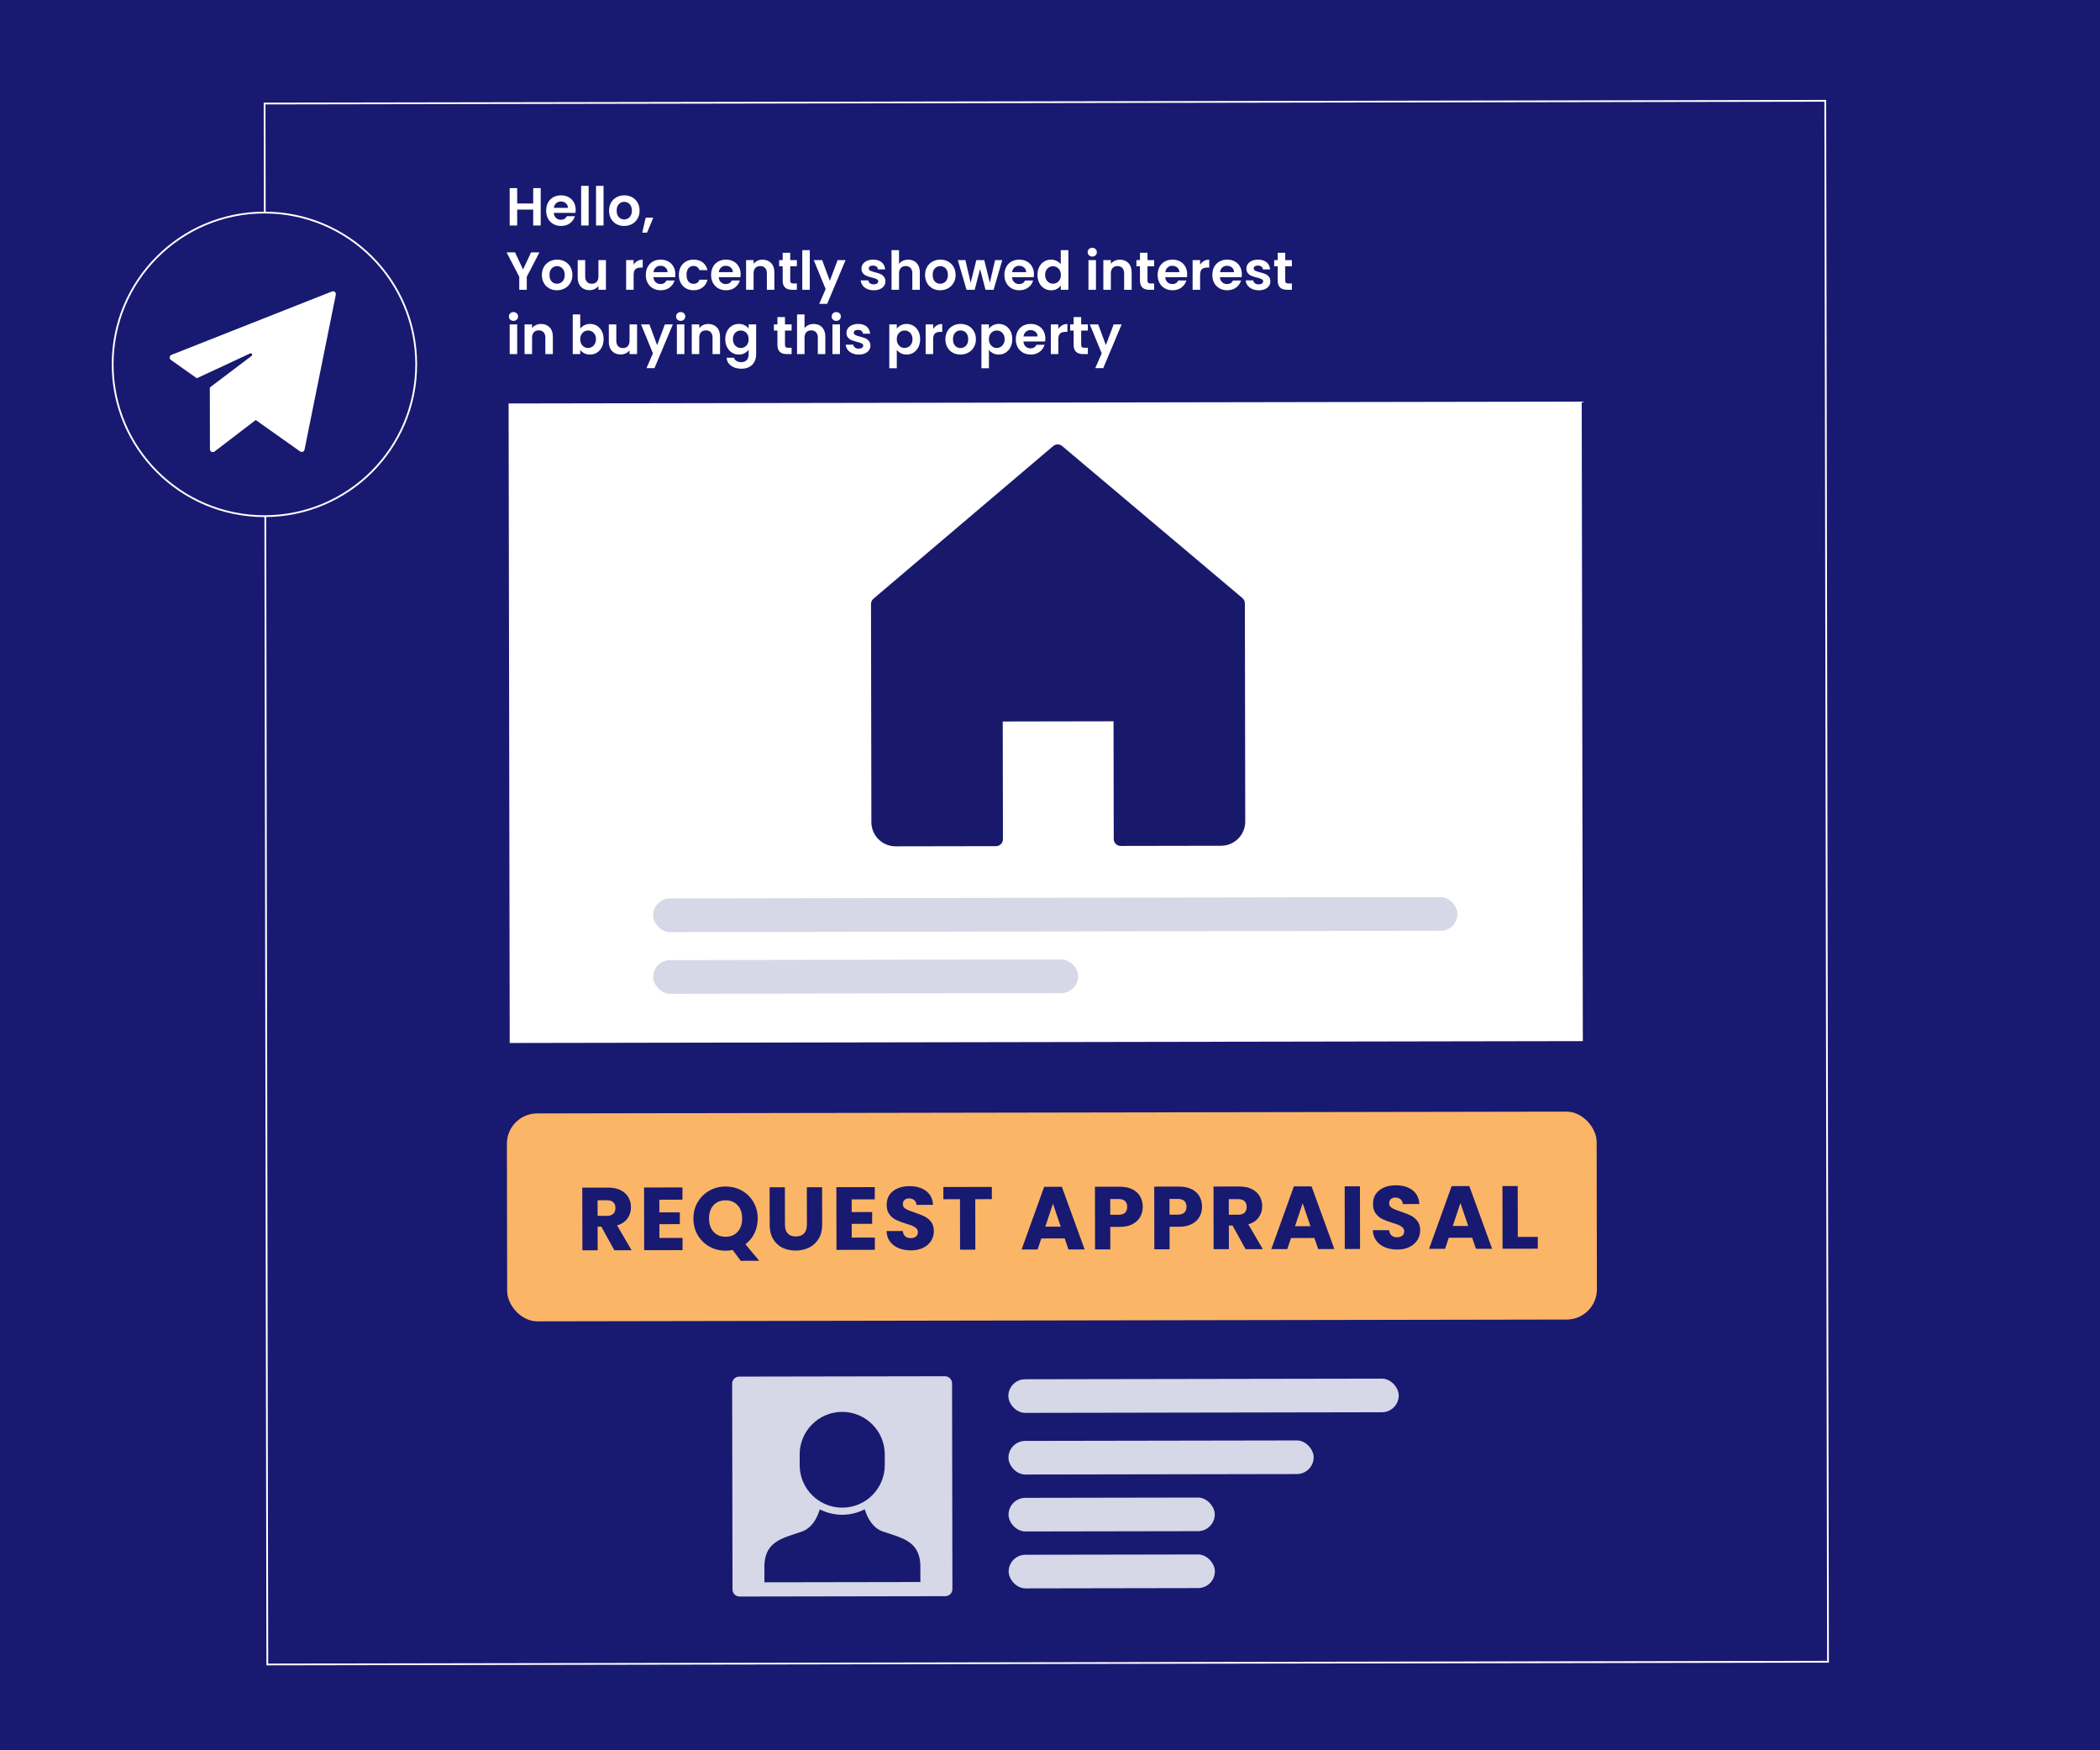 <?xml version="1.0" encoding="UTF-8"?><svg id="Layer_1" xmlns="http://www.w3.org/2000/svg" viewBox="0 0 1176 980"><defs><style>.cls-1{fill:#fff;}.cls-2{fill:#fbb567;}.cls-3{fill:#d6d7e7;}.cls-4{fill:#19196b;}.cls-5,.cls-6{fill:#181970;}.cls-6,.cls-7{stroke:#fff;stroke-miterlimit:10;}.cls-7{fill:none;}</style></defs><rect class="cls-5" x="-3.74" y="-.39" width="1183.47" height="980.78"/><rect class="cls-1" x="285.11" y="225.4" width="600.95" height="358.08" transform="translate(-.69 1) rotate(-.1)"/><path class="cls-4" d="m695.77,334.87l-100.96-85.13c-1.45-1.22-3.57-1.22-5.01,0l-100.67,85.48c-.87.74-1.37,1.82-1.37,2.96l.21,122.14c.01,7.5,6.1,13.56,13.59,13.55l56.22-.1c2.14,0,3.87-1.74,3.87-3.88l-.11-65.92,62.04-.11.11,65.92c0,2.14,1.74,3.87,3.88,3.87l56.22-.1c7.5-.01,13.56-6.1,13.55-13.59l-.21-122.14c0-1.14-.5-2.22-1.38-2.96Z"/><rect class="cls-3" x="365.72" y="502.71" width="450.43" height="18.83" rx="9.42" ry="9.42" transform="translate(-.87 1.01) rotate(-.1)"/><rect class="cls-3" x="365.77" y="537.42" width="237.95" height="18.83" rx="9.42" ry="9.42" transform="translate(-.93 .83) rotate(-.1)"/><rect class="cls-3" x="564.64" y="772.11" width="218.62" height="18.83" rx="9.42" ry="9.42" transform="translate(-1.33 1.15) rotate(-.1)"/><rect class="cls-3" x="564.7" y="806.67" width="170.92" height="18.83" rx="9.42" ry="9.42" transform="translate(-1.39 1.11) rotate(-.1)"/><rect class="cls-3" x="564.75" y="838.6" width="115.49" height="18.83" rx="9.42" ry="9.42" transform="translate(-1.45 1.06) rotate(-.1)"/><rect class="cls-3" x="564.81" y="870.47" width="115.49" height="18.83" rx="9.42" ry="9.42" transform="translate(-1.5 1.06) rotate(-.1)"/><rect class="cls-2" x="283.91" y="622.93" width="610.26" height="116.42" rx="16.94" ry="16.94" transform="translate(-1.16 1.01) rotate(-.1)"/><g><path class="cls-5" d="m344.04,700.03l-7.32-13.24h-2.05s.02,13.25.02,13.25h-8.55s-.06-35.08-.06-35.08l14.35-.02c2.77,0,5.13.47,7.08,1.44,1.95.96,3.41,2.29,4.38,3.97s1.46,3.56,1.46,5.62c0,2.33-.65,4.42-1.96,6.25-1.31,1.83-3.25,3.14-5.82,3.91l8.12,13.89-9.65.02Zm-9.38-19.28h5.3c1.57-.01,2.74-.4,3.52-1.17.78-.77,1.17-1.85,1.17-3.25,0-1.33-.4-2.38-1.18-3.15-.79-.76-1.96-1.15-3.53-1.14h-5.3s.01,8.71.01,8.71Z"/><path class="cls-5" d="m369.24,671.73v7.1s11.46-.02,11.46-.02v6.6s-11.44.02-11.44.02v7.7s12.96-.02,12.96-.02v6.85s-21.49.04-21.49.04l-.06-35.1,21.5-.04v6.85s-12.94.02-12.94.02Z"/><path class="cls-5" d="m414.8,705.91l-4.51-6.04c-1.33.27-2.63.4-3.9.41-3.3,0-6.33-.75-9.08-2.29-2.75-1.53-4.94-3.67-6.56-6.41-1.62-2.75-2.43-5.84-2.44-9.27,0-3.43.8-6.52,2.41-9.25,1.61-2.74,3.79-4.87,6.54-6.41,2.75-1.54,5.77-2.31,9.07-2.31,3.3,0,6.33.76,9.08,2.28,2.75,1.53,4.92,3.66,6.51,6.39,1.59,2.73,2.39,5.81,2.39,9.25,0,3-.6,5.74-1.81,8.23-1.21,2.49-2.9,4.55-5.06,6.18l7.72,9.24-10.35.02Zm-15.2-16.2c1.69,1.85,3.95,2.77,6.78,2.76,2.8,0,5.04-.94,6.72-2.81,1.68-1.87,2.52-4.34,2.51-7.41,0-3.1-.85-5.57-2.54-7.42-1.69-1.85-3.93-2.77-6.73-2.76-2.83,0-5.09.92-6.77,2.76-1.68,1.84-2.52,4.32-2.51,7.45,0,3.1.85,5.57,2.54,7.42Z"/><path class="cls-5" d="m439.53,664.77l.04,21c0,2.1.52,3.72,1.56,4.85,1.04,1.13,2.55,1.7,4.55,1.69,2,0,3.53-.57,4.6-1.71,1.06-1.13,1.59-2.75,1.59-4.85l-.04-21h8.55s.04,20.93.04,20.93c0,3.13-.66,5.79-1.99,7.95-1.33,2.17-3.12,3.8-5.37,4.91-2.25,1.1-4.75,1.66-7.52,1.66-2.77,0-5.24-.53-7.43-1.61-2.19-1.08-3.91-2.71-5.18-4.89-1.27-2.18-1.91-4.84-1.91-7.97l-.04-20.95h8.55Z"/><path class="cls-5" d="m476.94,671.55v7.1s11.46-.02,11.46-.02v6.6s-11.44.02-11.44.02v7.7s12.96-.02,12.96-.02v6.85s-21.49.04-21.49.04l-.06-35.1,21.5-.04v6.85s-12.94.02-12.94.02Z"/><path class="cls-5" d="m503.29,698.86c-2.04-.83-3.66-2.06-4.88-3.69-1.22-1.63-1.87-3.6-1.94-5.9l9.1-.02c.13,1.3.59,2.29,1.35,2.97.77.68,1.77,1.02,3,1.02,1.27,0,2.27-.29,3-.88.73-.58,1.1-1.39,1.1-2.43,0-.87-.29-1.58-.88-2.15-.58-.57-1.3-1.03-2.15-1.4-.85-.37-2.06-.78-3.63-1.24-2.27-.7-4.12-1.39-5.55-2.09-1.43-.7-2.67-1.73-3.71-3.09-1.04-1.36-1.56-3.15-1.56-5.35,0-3.27,1.17-5.83,3.54-7.68,2.36-1.85,5.45-2.78,9.25-2.79,3.87,0,6.98.91,9.35,2.76,2.37,1.85,3.64,4.42,3.81,7.72l-9.25.02c-.07-1.13-.49-2.02-1.25-2.67-.77-.65-1.75-.97-2.95-.97-1.03,0-1.87.28-2.5.83-.63.55-.95,1.34-.95,2.38,0,1.13.54,2.02,1.6,2.65,1.07.63,2.74,1.31,5,2.04,2.27.76,4.11,1.49,5.53,2.19,1.42.7,2.64,1.71,3.68,3.04,1.04,1.33,1.55,3.05,1.56,5.15,0,2-.5,3.82-1.51,5.45-1.01,1.63-2.49,2.94-4.42,3.91-1.93.97-4.21,1.46-6.85,1.46-2.57,0-4.87-.41-6.9-1.24Z"/><path class="cls-5" d="m555.43,664.57v6.85s-9.29.02-9.29.02l.05,28.25h-8.55s-.05-28.24-.05-28.24l-9.3.02v-6.85s27.14-.05,27.14-.05Z"/><path class="cls-5" d="m596.23,693.4l-13.1.02-2.09,6.2h-8.95s12.64-35.11,12.64-35.11l9.9-.02,12.76,35.08h-9.05s-2.11-6.18-2.11-6.18Zm-2.21-6.6l-4.37-12.84-4.28,12.86h8.65Z"/><path class="cls-5" d="m638.55,681.3c-.93,1.69-2.36,3.05-4.29,4.08-1.93,1.04-4.33,1.56-7.2,1.56h-5.3s.02,12.61.02,12.61h-8.55s-.06-35.08-.06-35.08l13.85-.02c2.8,0,5.17.47,7.1,1.44,1.93.96,3.39,2.29,4.36,3.99.97,1.7,1.46,3.65,1.46,5.85,0,2.03-.46,3.89-1.39,5.58Zm-8.5-2.31c.8-.77,1.2-1.85,1.19-3.25,0-1.4-.41-2.48-1.21-3.25s-2.02-1.15-3.65-1.14h-4.65s.02,8.81.02,8.81h4.65c1.63-.01,2.85-.4,3.65-1.16Z"/><path class="cls-5" d="m671.75,681.24c-.93,1.69-2.36,3.05-4.29,4.08-1.93,1.04-4.33,1.56-7.2,1.56h-5.3s.02,12.61.02,12.61h-8.55s-.06-35.08-.06-35.08l13.85-.02c2.8,0,5.17.47,7.1,1.44,1.93.96,3.39,2.29,4.36,3.99.97,1.7,1.46,3.65,1.46,5.85,0,2.03-.46,3.89-1.39,5.58Zm-8.5-2.31c.8-.77,1.2-1.85,1.19-3.25,0-1.4-.41-2.48-1.21-3.25s-2.02-1.15-3.65-1.14h-4.65s.02,8.81.02,8.81h4.65c1.63-.01,2.85-.4,3.65-1.16Z"/><path class="cls-5" d="m697.53,699.42l-7.32-13.24h-2.05s.02,13.25.02,13.25h-8.55s-.06-35.08-.06-35.08l14.35-.02c2.77,0,5.13.47,7.08,1.44,1.95.96,3.41,2.29,4.38,3.97.97,1.68,1.46,3.56,1.46,5.62,0,2.33-.65,4.42-1.96,6.25-1.31,1.84-3.25,3.14-5.82,3.91l8.12,13.89-9.65.02Zm-9.38-19.28h5.3c1.57-.01,2.74-.4,3.52-1.17.78-.77,1.17-1.85,1.17-3.25,0-1.33-.4-2.38-1.18-3.15-.79-.77-1.96-1.15-3.53-1.14h-5.3s.01,8.71.01,8.71Z"/><path class="cls-5" d="m736.07,693.16l-13.1.02-2.09,6.2-8.95.02,12.64-35.12,9.9-.02,12.76,35.08-9.05.02-2.11-6.2Zm-2.21-6.6l-4.37-12.84-4.28,12.86h8.65Z"/><path class="cls-5" d="m761.57,664.22l.06,35.1h-8.55s-.06-35.08-.06-35.08h8.55Z"/><path class="cls-5" d="m775.63,698.39c-2.04-.83-3.66-2.06-4.88-3.69-1.22-1.63-1.87-3.6-1.94-5.9l9.1-.02c.13,1.3.59,2.29,1.35,2.97.77.68,1.77,1.02,3,1.02,1.27,0,2.27-.29,3-.88.73-.58,1.1-1.39,1.1-2.43,0-.87-.29-1.58-.88-2.15-.58-.56-1.3-1.03-2.15-1.4-.85-.37-2.06-.78-3.63-1.24-2.27-.7-4.12-1.39-5.55-2.09-1.43-.7-2.67-1.73-3.71-3.09-1.04-1.36-1.56-3.15-1.56-5.35,0-3.27,1.17-5.83,3.54-7.68,2.36-1.85,5.45-2.78,9.25-2.79,3.87,0,6.98.91,9.35,2.76,2.37,1.85,3.64,4.42,3.81,7.72l-9.25.02c-.07-1.13-.49-2.02-1.25-2.67-.77-.65-1.75-.97-2.95-.97-1.03,0-1.87.28-2.5.83-.63.55-.95,1.34-.95,2.38,0,1.13.54,2.02,1.6,2.65,1.07.63,2.74,1.31,5,2.04,2.27.76,4.11,1.49,5.53,2.19,1.42.7,2.64,1.71,3.68,3.04s1.55,3.05,1.56,5.15c0,2-.5,3.82-1.51,5.45-1.01,1.64-2.49,2.94-4.42,3.91-1.93.97-4.21,1.46-6.85,1.46-2.57,0-4.87-.41-6.9-1.24Z"/><path class="cls-5" d="m824.42,693.01l-13.1.02-2.09,6.2-8.95.02,12.64-35.12,9.9-.02,12.76,35.08-9.05.02-2.11-6.2Zm-2.21-6.6l-4.37-12.84-4.28,12.86h8.65Z"/><path class="cls-5" d="m849.97,692.57l11.2-.02v6.6s-19.74.03-19.74.03l-.06-35.1h8.55s.05,28.49.05,28.49Z"/></g><rect class="cls-7" x="148.91" y="57.23" width="873.98" height="873.98" transform="translate(-.84 1) rotate(-.1)"/><path class="cls-3" d="m529.17,770.57l-115.2.2c-2.19,0-3.97,1.78-3.97,3.98l.2,115.2c0,2.19,1.78,3.97,3.98,3.97l115.2-.2c2.19,0,3.97-1.78,3.97-3.98l-.2-115.2c0-2.19-1.78-3.97-3.98-3.97Zm-81.36,43.83c-.02-13.16,10.63-23.85,23.79-23.87s23.85,10.63,23.87,23.79v5.96c.03,13.16-10.62,23.85-23.78,23.87-13.16.02-23.85-10.63-23.87-23.79v-5.96Zm67.61,71.39l-87.34.15-.02-9.93c.71-12.94,9.95-14.74,20.73-18.36,5.89-1.97,8.87-7.79,10.3-12.54,3.78,1.92,8.05,3.03,12.58,3.02s8.79-1.13,12.57-3.06c1.45,4.75,4.45,10.55,10.35,12.51,10.79,3.58,20.04,5.35,20.8,18.28l.02,9.93Z"/><circle class="cls-6" cx="148.08" cy="204.01" r="85"/><path class="cls-1" d="m187.53,163.45c-.45-.38-1.07-.48-1.62-.26l-89.9,35.5c-.83.33-1.23,1.26-.91,2.08.11.29.31.54.57.72l14.54,10.3,29.87-13.9c.87-.41,1.59.79.82,1.37l-23.4,17.7.06,34.58c0,.89.71,1.61,1.6,1.61.36,0,.7-.12.98-.33l23.07-17.65,24.83,17.59c.27.19.6.3.93.3.2,0,.4-.04.59-.11.51-.2.87-.64.98-1.18l17.52-86.78c.12-.58-.09-1.17-.54-1.55Z"/><g><path class="cls-1" d="m302.79,105.32v20.94h-4.2v-8.91h-8.97v8.91h-4.2v-20.94h4.2v8.61h8.97v-8.61h4.2Z"/><path class="cls-1" d="m322.26,119.21h-12.15c.1,1.2.52,2.14,1.26,2.82.74.68,1.65,1.02,2.73,1.02,1.56,0,2.67-.67,3.33-2.01h4.53c-.48,1.6-1.4,2.92-2.76,3.94-1.36,1.03-3.03,1.54-5.01,1.54-1.6,0-3.04-.35-4.31-1.06s-2.26-1.71-2.97-3.01c-.71-1.3-1.06-2.8-1.06-4.5s.35-3.23,1.05-4.53c.7-1.3,1.68-2.3,2.94-3,1.26-.7,2.71-1.05,4.35-1.05s2.99.34,4.25,1.02c1.25.68,2.22,1.65,2.91,2.9s1.04,2.68,1.04,4.3c0,.6-.04,1.14-.12,1.62Zm-4.23-2.82c-.02-1.08-.41-1.94-1.17-2.59-.76-.65-1.69-.98-2.79-.98-1.04,0-1.92.32-2.62.95s-1.15,1.5-1.31,2.62h7.89Z"/><path class="cls-1" d="m329.64,104.06v22.2h-4.2v-22.2h4.2Z"/><path class="cls-1" d="m337.98,104.06v22.2h-4.2v-22.2h4.2Z"/><path class="cls-1" d="m345.18,125.46c-1.28-.71-2.29-1.71-3.01-3.01-.73-1.3-1.1-2.8-1.1-4.5s.38-3.2,1.12-4.5,1.77-2.31,3.08-3.02c1.3-.71,2.75-1.06,4.35-1.06s3.05.35,4.35,1.06c1.3.71,2.33,1.72,3.08,3.02s1.12,2.8,1.12,4.5-.39,3.2-1.16,4.5-1.81,2.3-3.12,3.01c-1.31.71-2.78,1.06-4.4,1.06s-3.04-.35-4.32-1.06Zm6.47-3.15c.67-.37,1.2-.92,1.6-1.67.4-.74.6-1.64.6-2.7,0-1.58-.42-2.79-1.24-3.65-.83-.85-1.85-1.28-3.05-1.28s-2.2.43-3.01,1.28c-.81.85-1.22,2.07-1.22,3.65s.4,2.79,1.19,3.64c.79.85,1.79,1.28,2.99,1.28.76,0,1.47-.18,2.15-.56Z"/><path class="cls-1" d="m365.85,121.85l-3.51,8.43h-2.7l1.95-8.43h4.26Z"/><path class="cls-1" d="m302.07,141.32l-7.08,13.65v7.29h-4.2v-7.29l-7.11-13.65h4.74l4.5,9.57,4.47-9.57h4.68Z"/><path class="cls-1" d="m307.56,161.46c-1.28-.71-2.29-1.71-3.01-3.01-.73-1.3-1.1-2.8-1.1-4.5s.38-3.2,1.12-4.5,1.77-2.31,3.08-3.02c1.3-.71,2.75-1.06,4.35-1.06s3.05.35,4.35,1.06c1.3.71,2.33,1.72,3.08,3.02s1.12,2.8,1.12,4.5-.39,3.2-1.16,4.5-1.81,2.3-3.12,3.01c-1.31.71-2.78,1.06-4.4,1.06s-3.04-.35-4.32-1.06Zm6.47-3.15c.67-.37,1.2-.92,1.6-1.67.4-.74.6-1.64.6-2.7,0-1.58-.42-2.79-1.24-3.65-.83-.85-1.85-1.28-3.05-1.28s-2.2.43-3.01,1.28c-.81.85-1.22,2.07-1.22,3.65s.4,2.79,1.19,3.64c.79.85,1.79,1.28,2.99,1.28.76,0,1.47-.18,2.15-.56Z"/><path class="cls-1" d="m339.33,145.64v16.62h-4.23v-2.1c-.54.72-1.24,1.29-2.11,1.69-.87.41-1.81.62-2.83.62-1.3,0-2.45-.27-3.45-.83-1-.55-1.78-1.36-2.35-2.43-.57-1.07-.85-2.34-.85-3.83v-9.75h4.2v9.15c0,1.32.33,2.33.99,3.04.66.71,1.56,1.06,2.7,1.06s2.07-.35,2.73-1.06.99-1.73.99-3.04v-9.15h4.23Z"/><path class="cls-1" d="m356.93,146.15c.87-.5,1.86-.75,2.99-.75v4.41h-1.11c-1.32,0-2.31.31-2.98.93-.67.62-1,1.7-1,3.24v8.28h-4.2v-16.62h4.2v2.58c.54-.88,1.25-1.57,2.11-2.07Z"/><path class="cls-1" d="m378.06,155.21h-12.15c.1,1.2.52,2.14,1.26,2.82.74.68,1.65,1.02,2.73,1.02,1.56,0,2.67-.67,3.33-2.01h4.53c-.48,1.6-1.4,2.92-2.76,3.94-1.36,1.03-3.03,1.54-5.01,1.54-1.6,0-3.04-.35-4.31-1.06s-2.26-1.71-2.97-3.01c-.71-1.3-1.06-2.8-1.06-4.5s.35-3.23,1.05-4.53c.7-1.3,1.68-2.3,2.94-3,1.26-.7,2.71-1.05,4.35-1.05s2.99.34,4.25,1.02c1.25.68,2.22,1.65,2.91,2.9s1.04,2.68,1.04,4.3c0,.6-.04,1.14-.12,1.62Zm-4.23-2.82c-.02-1.08-.41-1.94-1.17-2.59-.76-.65-1.69-.98-2.79-.98-1.04,0-1.92.32-2.62.95s-1.15,1.5-1.31,2.62h7.89Z"/><path class="cls-1" d="m381.21,149.43c.7-1.29,1.67-2.29,2.91-3,1.24-.71,2.66-1.06,4.26-1.06,2.06,0,3.77.51,5.12,1.54,1.35,1.03,2.25,2.47,2.71,4.33h-4.53c-.24-.72-.64-1.29-1.21-1.7-.57-.41-1.27-.62-2.11-.62-1.2,0-2.15.44-2.85,1.31-.7.87-1.05,2.1-1.05,3.71s.35,2.8,1.05,3.67c.7.87,1.65,1.3,2.85,1.3,1.7,0,2.81-.76,3.33-2.28h4.53c-.46,1.8-1.37,3.23-2.73,4.29-1.36,1.06-3.06,1.59-5.1,1.59-1.6,0-3.02-.35-4.26-1.06-1.24-.71-2.21-1.71-2.91-3-.7-1.29-1.05-2.79-1.05-4.51s.35-3.23,1.05-4.52Z"/><path class="cls-1" d="m414.63,155.21h-12.15c.1,1.2.52,2.14,1.26,2.82.74.68,1.65,1.02,2.73,1.02,1.56,0,2.67-.67,3.33-2.01h4.53c-.48,1.6-1.4,2.92-2.76,3.94-1.36,1.03-3.03,1.54-5.01,1.54-1.6,0-3.04-.35-4.31-1.06s-2.26-1.71-2.97-3.01c-.71-1.3-1.06-2.8-1.06-4.5s.35-3.23,1.05-4.53c.7-1.3,1.68-2.3,2.94-3,1.26-.7,2.71-1.05,4.35-1.05s2.99.34,4.25,1.02c1.25.68,2.22,1.65,2.91,2.9s1.04,2.68,1.04,4.3c0,.6-.04,1.14-.12,1.62Zm-4.23-2.82c-.02-1.08-.41-1.94-1.17-2.59-.76-.65-1.69-.98-2.79-.98-1.04,0-1.92.32-2.62.95s-1.15,1.5-1.31,2.62h7.89Z"/><path class="cls-1" d="m431.82,147.27c1.22,1.25,1.83,3,1.83,5.24v9.75h-4.2v-9.18c0-1.32-.33-2.33-.99-3.04-.66-.71-1.56-1.07-2.7-1.07s-2.08.36-2.75,1.07c-.67.71-1,1.72-1,3.04v9.18h-4.2v-16.62h4.2v2.07c.56-.72,1.27-1.29,2.15-1.7.87-.41,1.82-.62,2.86-.62,1.98,0,3.58.63,4.8,1.88Z"/><path class="cls-1" d="m442.53,149.09v8.04c0,.56.14.96.41,1.21.27.25.72.38,1.36.38h1.95v3.54h-2.64c-3.54,0-5.31-1.72-5.31-5.16v-8.01h-1.98v-3.45h1.98v-4.11h4.23v4.11h3.72v3.45h-3.72Z"/><path class="cls-1" d="m453.48,140.06v22.2h-4.2v-22.2h4.2Z"/><path class="cls-1" d="m473.52,145.64l-10.29,24.48h-4.47l3.6-8.28-6.66-16.2h4.71l4.29,11.61,4.35-11.61h4.47Z"/><path class="cls-1" d="m485.61,161.79c-1.08-.49-1.94-1.16-2.56-2s-.98-1.77-1.04-2.79h4.23c.08.64.4,1.17.95,1.59.55.42,1.23.63,2.05.63s1.43-.16,1.88-.48c.45-.32.68-.73.68-1.23,0-.54-.28-.94-.83-1.21-.55-.27-1.42-.56-2.62-.88-1.24-.3-2.26-.61-3.04-.93-.79-.32-1.47-.81-2.04-1.47s-.85-1.55-.85-2.67c0-.92.26-1.76.79-2.52.53-.76,1.29-1.36,2.28-1.8.99-.44,2.16-.66,3.5-.66,1.98,0,3.56.5,4.74,1.48,1.18.99,1.83,2.33,1.95,4h-4.02c-.06-.66-.33-1.18-.82-1.57-.49-.39-1.15-.58-1.97-.58-.76,0-1.35.14-1.75.42-.41.28-.61.67-.61,1.17,0,.56.28.99.84,1.27.56.29,1.43.58,2.61.89,1.2.3,2.19.61,2.97.93.78.32,1.46.82,2.02,1.49s.86,1.55.89,2.65c0,.96-.27,1.82-.8,2.58-.53.76-1.29,1.36-2.28,1.79-.99.43-2.15.64-3.46.64s-2.58-.25-3.66-.73Z"/><path class="cls-1" d="m511.98,146.22c.98.55,1.74,1.36,2.29,2.43.55,1.07.83,2.36.83,3.86v9.75h-4.2v-9.18c0-1.32-.33-2.33-.99-3.04-.66-.71-1.56-1.07-2.7-1.07s-2.08.36-2.75,1.07c-.67.71-1,1.72-1,3.04v9.18h-4.2v-22.2h4.2v7.65c.54-.72,1.26-1.29,2.16-1.7.9-.41,1.9-.62,3-.62,1.26,0,2.38.28,3.36.83Z"/><path class="cls-1" d="m522.15,161.46c-1.28-.71-2.29-1.71-3.01-3.01-.73-1.3-1.1-2.8-1.1-4.5s.38-3.2,1.12-4.5,1.77-2.31,3.08-3.02c1.3-.71,2.75-1.06,4.35-1.06s3.05.35,4.35,1.06c1.3.71,2.33,1.72,3.08,3.02s1.12,2.8,1.12,4.5-.39,3.2-1.16,4.5-1.81,2.3-3.12,3.01c-1.31.71-2.78,1.06-4.4,1.06s-3.04-.35-4.32-1.06Zm6.47-3.15c.67-.37,1.2-.92,1.6-1.67.4-.74.6-1.64.6-2.7,0-1.58-.42-2.79-1.24-3.65-.83-.85-1.85-1.28-3.05-1.28s-2.2.43-3.01,1.28c-.81.85-1.22,2.07-1.22,3.65s.4,2.79,1.19,3.64c.79.85,1.79,1.28,2.99,1.28.76,0,1.47-.18,2.15-.56Z"/><path class="cls-1" d="m561.27,145.64l-4.86,16.62h-4.53l-3.03-11.61-3.03,11.61h-4.56l-4.89-16.62h4.26l2.94,12.66,3.18-12.66h4.44l3.12,12.63,2.94-12.63h4.02Z"/><path class="cls-1" d="m578.88,155.21h-12.15c.1,1.2.52,2.14,1.26,2.82.74.68,1.65,1.02,2.73,1.02,1.56,0,2.67-.67,3.33-2.01h4.53c-.48,1.6-1.4,2.92-2.76,3.94-1.36,1.03-3.03,1.54-5.01,1.54-1.6,0-3.04-.35-4.31-1.06s-2.26-1.71-2.97-3.01c-.71-1.3-1.06-2.8-1.06-4.5s.35-3.23,1.05-4.53c.7-1.3,1.68-2.3,2.94-3,1.26-.7,2.71-1.05,4.35-1.05s2.99.34,4.25,1.02c1.25.68,2.22,1.65,2.91,2.9s1.04,2.68,1.04,4.3c0,.6-.04,1.14-.12,1.62Zm-4.23-2.82c-.02-1.08-.41-1.94-1.17-2.59-.76-.65-1.69-.98-2.79-.98-1.04,0-1.92.32-2.62.95s-1.15,1.5-1.31,2.62h7.89Z"/><path class="cls-1" d="m581.98,149.42c.67-1.3,1.58-2.3,2.75-3,1.16-.7,2.45-1.05,3.87-1.05,1.08,0,2.11.24,3.09.71.98.47,1.76,1.09,2.34,1.88v-7.89h4.26v22.2h-4.26v-2.46c-.52.82-1.25,1.48-2.19,1.98-.94.5-2.03.75-3.27.75-1.4,0-2.68-.36-3.84-1.08-1.16-.72-2.08-1.74-2.75-3.05-.67-1.31-1-2.81-1-4.51s.33-3.17,1-4.47Zm11.48,1.91c-.4-.73-.94-1.29-1.62-1.68-.68-.39-1.41-.58-2.19-.58s-1.5.19-2.16.57-1.2.93-1.6,1.67c-.41.73-.62,1.59-.62,2.59s.21,1.88.62,2.62c.41.75.95,1.33,1.62,1.73.67.4,1.38.6,2.15.6s1.51-.2,2.19-.58,1.22-.95,1.62-1.68c.4-.73.6-1.61.6-2.62s-.2-1.9-.6-2.62Z"/><path class="cls-1" d="m609.82,142.95c-.49-.47-.73-1.05-.73-1.75s.24-1.29.73-1.76c.49-.47,1.11-.7,1.85-.7s1.35.23,1.84.7c.49.47.73,1.06.73,1.76s-.25,1.29-.73,1.75c-.49.47-1.11.71-1.84.71s-1.36-.24-1.85-.71Zm3.92,2.68v16.62h-4.2v-16.62h4.2Z"/><path class="cls-1" d="m631.89,147.27c1.22,1.25,1.83,3,1.83,5.24v9.75h-4.2v-9.18c0-1.32-.33-2.33-.99-3.04s-1.56-1.07-2.7-1.07-2.08.36-2.75,1.07-1,1.72-1,3.04v9.18h-4.2v-16.62h4.2v2.07c.56-.72,1.28-1.29,2.14-1.7.87-.41,1.83-.62,2.87-.62,1.98,0,3.58.63,4.8,1.88Z"/><path class="cls-1" d="m642.6,149.09v8.04c0,.56.13.96.41,1.21.27.25.72.38,1.37.38h1.95v3.54h-2.64c-3.54,0-5.31-1.72-5.31-5.16v-8.01h-1.98v-3.45h1.98v-4.11h4.23v4.11h3.72v3.45h-3.72Z"/><path class="cls-1" d="m664.68,155.21h-12.15c.1,1.2.52,2.14,1.26,2.82.74.68,1.65,1.02,2.73,1.02,1.56,0,2.67-.67,3.33-2.01h4.53c-.48,1.6-1.4,2.92-2.76,3.94-1.36,1.03-3.03,1.54-5.01,1.54-1.6,0-3.04-.35-4.3-1.06-1.27-.71-2.26-1.71-2.97-3.01s-1.06-2.8-1.06-4.5.35-3.23,1.05-4.53,1.68-2.3,2.94-3c1.26-.7,2.71-1.05,4.35-1.05s3,.34,4.25,1.02c1.25.68,2.22,1.65,2.91,2.9.69,1.25,1.03,2.68,1.03,4.3,0,.6-.04,1.14-.12,1.62Zm-4.23-2.82c-.02-1.08-.41-1.94-1.17-2.59-.76-.65-1.69-.98-2.79-.98-1.04,0-1.92.32-2.62.95s-1.15,1.5-1.3,2.62h7.89Z"/><path class="cls-1" d="m674.17,146.15c.87-.5,1.87-.75,2.99-.75v4.41h-1.11c-1.32,0-2.31.31-2.98.93-.67.62-1.01,1.7-1.01,3.24v8.28h-4.2v-16.62h4.2v2.58c.54-.88,1.25-1.57,2.12-2.07Z"/><path class="cls-1" d="m695.31,155.21h-12.15c.1,1.2.52,2.14,1.26,2.82.74.68,1.65,1.02,2.73,1.02,1.56,0,2.67-.67,3.33-2.01h4.53c-.48,1.6-1.4,2.92-2.76,3.94-1.36,1.03-3.03,1.54-5.01,1.54-1.6,0-3.04-.35-4.3-1.06-1.27-.71-2.26-1.71-2.97-3.01s-1.06-2.8-1.06-4.5.35-3.23,1.05-4.53,1.68-2.3,2.94-3c1.26-.7,2.71-1.05,4.35-1.05s3,.34,4.25,1.02c1.25.68,2.22,1.65,2.91,2.9.69,1.25,1.03,2.68,1.03,4.3,0,.6-.04,1.14-.12,1.62Zm-4.23-2.82c-.02-1.08-.41-1.94-1.17-2.59-.76-.65-1.69-.98-2.79-.98-1.04,0-1.92.32-2.62.95s-1.15,1.5-1.3,2.62h7.89Z"/><path class="cls-1" d="m701.19,161.79c-1.08-.49-1.93-1.16-2.56-2s-.97-1.77-1.04-2.79h4.23c.08.64.39,1.17.94,1.59s1.24.63,2.06.63,1.42-.16,1.88-.48c.45-.32.67-.73.67-1.23,0-.54-.28-.94-.83-1.21-.55-.27-1.42-.56-2.62-.88-1.24-.3-2.25-.61-3.04-.93-.79-.32-1.47-.81-2.04-1.47s-.86-1.55-.86-2.67c0-.92.27-1.76.8-2.52.53-.76,1.29-1.36,2.28-1.8.99-.44,2.16-.66,3.5-.66,1.98,0,3.56.5,4.74,1.48,1.18.99,1.83,2.33,1.95,4h-4.02c-.06-.66-.33-1.18-.83-1.57-.49-.39-1.14-.58-1.96-.58-.76,0-1.34.14-1.75.42s-.62.67-.62,1.17c0,.56.28.99.84,1.27.56.29,1.43.58,2.61.89,1.2.3,2.19.61,2.97.93.78.32,1.46.82,2.03,1.49s.87,1.55.88,2.65c0,.96-.26,1.82-.79,2.58-.53.76-1.29,1.36-2.28,1.79-.99.43-2.14.64-3.46.64s-2.58-.25-3.66-.73Z"/><path class="cls-1" d="m719.73,149.09v8.04c0,.56.13.96.41,1.21.27.25.72.38,1.37.38h1.95v3.54h-2.64c-3.54,0-5.31-1.72-5.31-5.16v-8.01h-1.98v-3.45h1.98v-4.11h4.23v4.11h3.72v3.45h-3.72Z"/><path class="cls-1" d="m285.71,178.95c-.49-.47-.73-1.05-.73-1.75s.24-1.29.73-1.76c.49-.47,1.1-.7,1.85-.7s1.35.23,1.84.7c.49.47.73,1.06.73,1.76s-.25,1.29-.73,1.75c-.49.47-1.11.71-1.84.71s-1.36-.24-1.85-.71Zm3.92,2.68v16.62h-4.2v-16.62h4.2Z"/><path class="cls-1" d="m307.77,183.27c1.22,1.25,1.83,3,1.83,5.24v9.75h-4.2v-9.18c0-1.32-.33-2.33-.99-3.04-.66-.71-1.56-1.07-2.7-1.07s-2.08.36-2.75,1.07c-.67.71-1,1.72-1,3.04v9.18h-4.2v-16.62h4.2v2.07c.56-.72,1.27-1.29,2.15-1.7.87-.41,1.82-.62,2.86-.62,1.98,0,3.58.63,4.8,1.88Z"/><path class="cls-1" d="m327.17,182.12c.95-.5,2.04-.75,3.25-.75,1.42,0,2.71.35,3.86,1.05,1.15.7,2.06,1.7,2.73,2.98.67,1.29,1,2.79,1,4.49s-.34,3.21-1,4.51c-.67,1.31-1.58,2.33-2.73,3.05-1.15.72-2.44,1.08-3.86,1.08-1.24,0-2.32-.25-3.25-.73-.93-.49-1.68-1.12-2.23-1.91v2.37h-4.2v-22.2h4.2v8.01c.54-.8,1.28-1.45,2.23-1.95Zm5.94,5.17c-.41-.73-.95-1.29-1.62-1.67-.67-.38-1.4-.57-2.18-.57s-1.48.2-2.15.58c-.67.39-1.21.96-1.62,1.7s-.61,1.61-.61,2.61.2,1.87.61,2.61c.41.74.95,1.31,1.62,1.7.67.39,1.38.58,2.15.58s1.5-.2,2.18-.6c.67-.4,1.21-.97,1.62-1.71.41-.74.62-1.62.62-2.64s-.21-1.86-.62-2.59Z"/><path class="cls-1" d="m356.76,181.64v16.62h-4.23v-2.1c-.54.72-1.24,1.29-2.11,1.69-.87.41-1.81.62-2.83.62-1.3,0-2.45-.27-3.45-.83-1-.55-1.78-1.36-2.35-2.43-.57-1.07-.85-2.34-.85-3.83v-9.75h4.2v9.15c0,1.32.33,2.33.99,3.04.66.71,1.56,1.06,2.7,1.06s2.07-.35,2.73-1.06.99-1.73.99-3.04v-9.15h4.23Z"/><path class="cls-1" d="m376.8,181.64l-10.29,24.48h-4.47l3.6-8.28-6.66-16.2h4.71l4.29,11.61,4.35-11.61h4.47Z"/><path class="cls-1" d="m379.34,178.95c-.49-.47-.73-1.05-.73-1.75s.24-1.29.73-1.76c.49-.47,1.1-.7,1.85-.7s1.35.23,1.84.7c.49.47.73,1.06.73,1.76s-.25,1.29-.73,1.75c-.49.47-1.11.71-1.84.71s-1.36-.24-1.85-.71Zm3.92,2.68v16.62h-4.2v-16.62h4.2Z"/><path class="cls-1" d="m401.4,183.27c1.22,1.25,1.83,3,1.83,5.24v9.75h-4.2v-9.18c0-1.32-.33-2.33-.99-3.04-.66-.71-1.56-1.07-2.7-1.07s-2.08.36-2.75,1.07c-.67.71-1,1.72-1,3.04v9.18h-4.2v-16.62h4.2v2.07c.56-.72,1.27-1.29,2.15-1.7.87-.41,1.82-.62,2.86-.62,1.98,0,3.58.63,4.8,1.88Z"/><path class="cls-1" d="m417,182.1c.94.49,1.68,1.12,2.22,1.91v-2.37h4.23v16.74c0,1.54-.31,2.92-.93,4.12-.62,1.21-1.55,2.17-2.79,2.88-1.24.71-2.74,1.07-4.5,1.07-2.36,0-4.3-.55-5.81-1.65-1.51-1.1-2.37-2.6-2.56-4.5h4.17c.22.76.69,1.37,1.43,1.82.73.45,1.61.67,2.65.67,1.22,0,2.21-.37,2.97-1.1.76-.73,1.14-1.83,1.14-3.31v-2.58c-.54.78-1.29,1.43-2.23,1.95-.95.52-2.04.78-3.25.78-1.4,0-2.68-.36-3.84-1.08-1.16-.72-2.08-1.74-2.75-3.05-.67-1.31-1-2.81-1-4.51s.33-3.17,1-4.47c.67-1.3,1.58-2.3,2.73-3,1.15-.7,2.43-1.05,3.85-1.05,1.24,0,2.33.25,3.27.73Zm1.62,5.22c-.4-.73-.94-1.29-1.62-1.68-.68-.39-1.41-.58-2.19-.58s-1.5.19-2.16.57-1.2.93-1.6,1.67c-.41.73-.62,1.59-.62,2.59s.21,1.88.62,2.62c.41.75.95,1.33,1.62,1.73.67.4,1.38.6,2.15.6s1.51-.2,2.19-.58c.68-.39,1.22-.95,1.62-1.68.4-.73.6-1.61.6-2.62s-.2-1.9-.6-2.62Z"/><path class="cls-1" d="m439.59,185.09v8.04c0,.56.14.96.41,1.21.27.25.72.38,1.36.38h1.95v3.54h-2.64c-3.54,0-5.31-1.72-5.31-5.16v-8.01h-1.98v-3.45h1.98v-4.11h4.23v4.11h3.72v3.45h-3.72Z"/><path class="cls-1" d="m459.06,182.22c.98.55,1.74,1.36,2.29,2.43.55,1.07.83,2.36.83,3.86v9.75h-4.2v-9.18c0-1.32-.33-2.33-.99-3.04-.66-.71-1.56-1.07-2.7-1.07s-2.08.36-2.75,1.07c-.67.71-1,1.72-1,3.04v9.18h-4.2v-22.2h4.2v7.65c.54-.72,1.26-1.29,2.16-1.7.9-.41,1.9-.62,3-.62,1.26,0,2.38.28,3.36.83Z"/><path class="cls-1" d="m466.46,178.95c-.49-.47-.73-1.05-.73-1.75s.24-1.29.73-1.76c.49-.47,1.1-.7,1.85-.7s1.35.23,1.84.7c.49.47.73,1.06.73,1.76s-.25,1.29-.73,1.75c-.49.47-1.11.71-1.84.71s-1.36-.24-1.85-.71Zm3.92,2.68v16.62h-4.2v-16.62h4.2Z"/><path class="cls-1" d="m477.21,197.79c-1.08-.49-1.94-1.16-2.56-2s-.98-1.77-1.04-2.79h4.23c.08.64.4,1.17.95,1.59.55.42,1.23.63,2.05.63s1.43-.16,1.88-.48c.45-.32.68-.73.68-1.23,0-.54-.28-.94-.83-1.21-.55-.27-1.42-.56-2.62-.88-1.24-.3-2.26-.61-3.04-.93-.79-.32-1.47-.81-2.04-1.47s-.85-1.55-.85-2.67c0-.92.26-1.76.79-2.52.53-.76,1.29-1.36,2.28-1.8.99-.44,2.16-.66,3.5-.66,1.98,0,3.56.5,4.74,1.48,1.18.99,1.83,2.33,1.95,4h-4.02c-.06-.66-.33-1.18-.82-1.57-.49-.39-1.15-.58-1.97-.58-.76,0-1.35.14-1.75.42-.41.28-.61.67-.61,1.17,0,.56.28.99.84,1.27.56.29,1.43.58,2.61.89,1.2.3,2.19.61,2.97.93.78.32,1.46.82,2.02,1.49s.86,1.55.89,2.65c0,.96-.27,1.82-.8,2.58-.53.76-1.29,1.36-2.28,1.79-.99.43-2.15.64-3.46.64s-2.58-.25-3.66-.73Z"/><path class="cls-1" d="m504.44,182.13c.95-.51,2.04-.76,3.25-.76,1.42,0,2.71.35,3.86,1.05,1.15.7,2.06,1.7,2.73,2.98.67,1.29,1,2.79,1,4.49s-.34,3.21-1,4.51c-.67,1.31-1.58,2.33-2.73,3.05-1.15.72-2.44,1.08-3.86,1.08-1.22,0-2.29-.25-3.22-.75-.93-.5-1.69-1.13-2.27-1.89v10.29h-4.2v-24.54h4.2v2.4c.54-.76,1.28-1.4,2.23-1.91Zm5.94,5.16c-.41-.73-.95-1.29-1.62-1.67-.67-.38-1.4-.57-2.18-.57s-1.48.2-2.15.58c-.67.39-1.21.96-1.62,1.7s-.61,1.61-.61,2.61.2,1.87.61,2.61c.41.74.95,1.31,1.62,1.7.67.39,1.38.58,2.15.58s1.5-.2,2.18-.6c.67-.4,1.21-.97,1.62-1.71.41-.74.62-1.62.62-2.64s-.21-1.86-.62-2.59Z"/><path class="cls-1" d="m524.66,182.15c.87-.5,1.86-.75,2.99-.75v4.41h-1.11c-1.32,0-2.31.31-2.98.93-.67.62-1,1.7-1,3.24v8.28h-4.2v-16.62h4.2v2.58c.54-.88,1.25-1.57,2.11-2.07Z"/><path class="cls-1" d="m533.52,197.46c-1.28-.71-2.29-1.71-3.01-3.01-.73-1.3-1.1-2.8-1.1-4.5s.38-3.2,1.12-4.5,1.77-2.31,3.08-3.02c1.3-.71,2.75-1.06,4.35-1.06s3.05.35,4.35,1.06c1.3.71,2.33,1.72,3.08,3.02s1.12,2.8,1.12,4.5-.39,3.2-1.16,4.5-1.81,2.3-3.12,3.01c-1.31.71-2.78,1.06-4.4,1.06s-3.04-.35-4.32-1.06Zm6.47-3.15c.67-.37,1.2-.92,1.6-1.67.4-.74.6-1.64.6-2.7,0-1.58-.42-2.79-1.24-3.65-.83-.85-1.85-1.28-3.05-1.28s-2.2.43-3.01,1.28c-.81.85-1.22,2.07-1.22,3.65s.4,2.79,1.19,3.64c.79.85,1.79,1.28,2.99,1.28.76,0,1.47-.18,2.15-.56Z"/><path class="cls-1" d="m556.04,182.13c.95-.51,2.04-.76,3.25-.76,1.42,0,2.71.35,3.86,1.05,1.15.7,2.06,1.7,2.73,2.98.67,1.29,1,2.79,1,4.49s-.34,3.21-1,4.51c-.67,1.31-1.58,2.33-2.73,3.05-1.15.72-2.44,1.08-3.86,1.08-1.22,0-2.29-.25-3.22-.75-.93-.5-1.69-1.13-2.27-1.89v10.29h-4.2v-24.54h4.2v2.4c.54-.76,1.28-1.4,2.23-1.91Zm5.94,5.16c-.41-.73-.95-1.29-1.62-1.67-.67-.38-1.4-.57-2.18-.57s-1.48.2-2.15.58c-.67.39-1.21.96-1.62,1.7s-.61,1.61-.61,2.61.2,1.87.61,2.61c.41.74.95,1.31,1.62,1.7.67.39,1.38.58,2.15.58s1.5-.2,2.18-.6c.67-.4,1.21-.97,1.62-1.71.41-.74.62-1.62.62-2.64s-.21-1.86-.62-2.59Z"/><path class="cls-1" d="m585.27,191.21h-12.15c.1,1.2.52,2.14,1.26,2.82.74.68,1.65,1.02,2.73,1.02,1.56,0,2.67-.67,3.33-2.01h4.53c-.48,1.6-1.4,2.92-2.76,3.94-1.36,1.03-3.03,1.54-5.01,1.54-1.6,0-3.04-.35-4.31-1.06s-2.26-1.71-2.97-3.01c-.71-1.3-1.06-2.8-1.06-4.5s.35-3.23,1.05-4.53c.7-1.3,1.68-2.3,2.94-3,1.26-.7,2.71-1.05,4.35-1.05s2.99.34,4.25,1.02c1.25.68,2.22,1.65,2.91,2.9s1.04,2.68,1.04,4.3c0,.6-.04,1.14-.12,1.62Zm-4.23-2.82c-.02-1.08-.41-1.94-1.17-2.59-.76-.65-1.69-.98-2.79-.98-1.04,0-1.92.32-2.62.95s-1.15,1.5-1.31,2.62h7.89Z"/><path class="cls-1" d="m594.77,182.15c.87-.5,1.86-.75,2.99-.75v4.41h-1.11c-1.32,0-2.32.31-2.99.93s-1,1.7-1,3.24v8.28h-4.2v-16.62h4.2v2.58c.54-.88,1.25-1.57,2.12-2.07Z"/><path class="cls-1" d="m605.46,185.09v8.04c0,.56.14.96.41,1.21s.72.38,1.37.38h1.95v3.54h-2.64c-3.54,0-5.31-1.72-5.31-5.16v-8.01h-1.98v-3.45h1.98v-4.11h4.23v4.11h3.72v3.45h-3.72Z"/><path class="cls-1" d="m628.11,181.64l-10.29,24.48h-4.47l3.6-8.28-6.66-16.2h4.71l4.29,11.61,4.35-11.61h4.47Z"/></g></svg>
